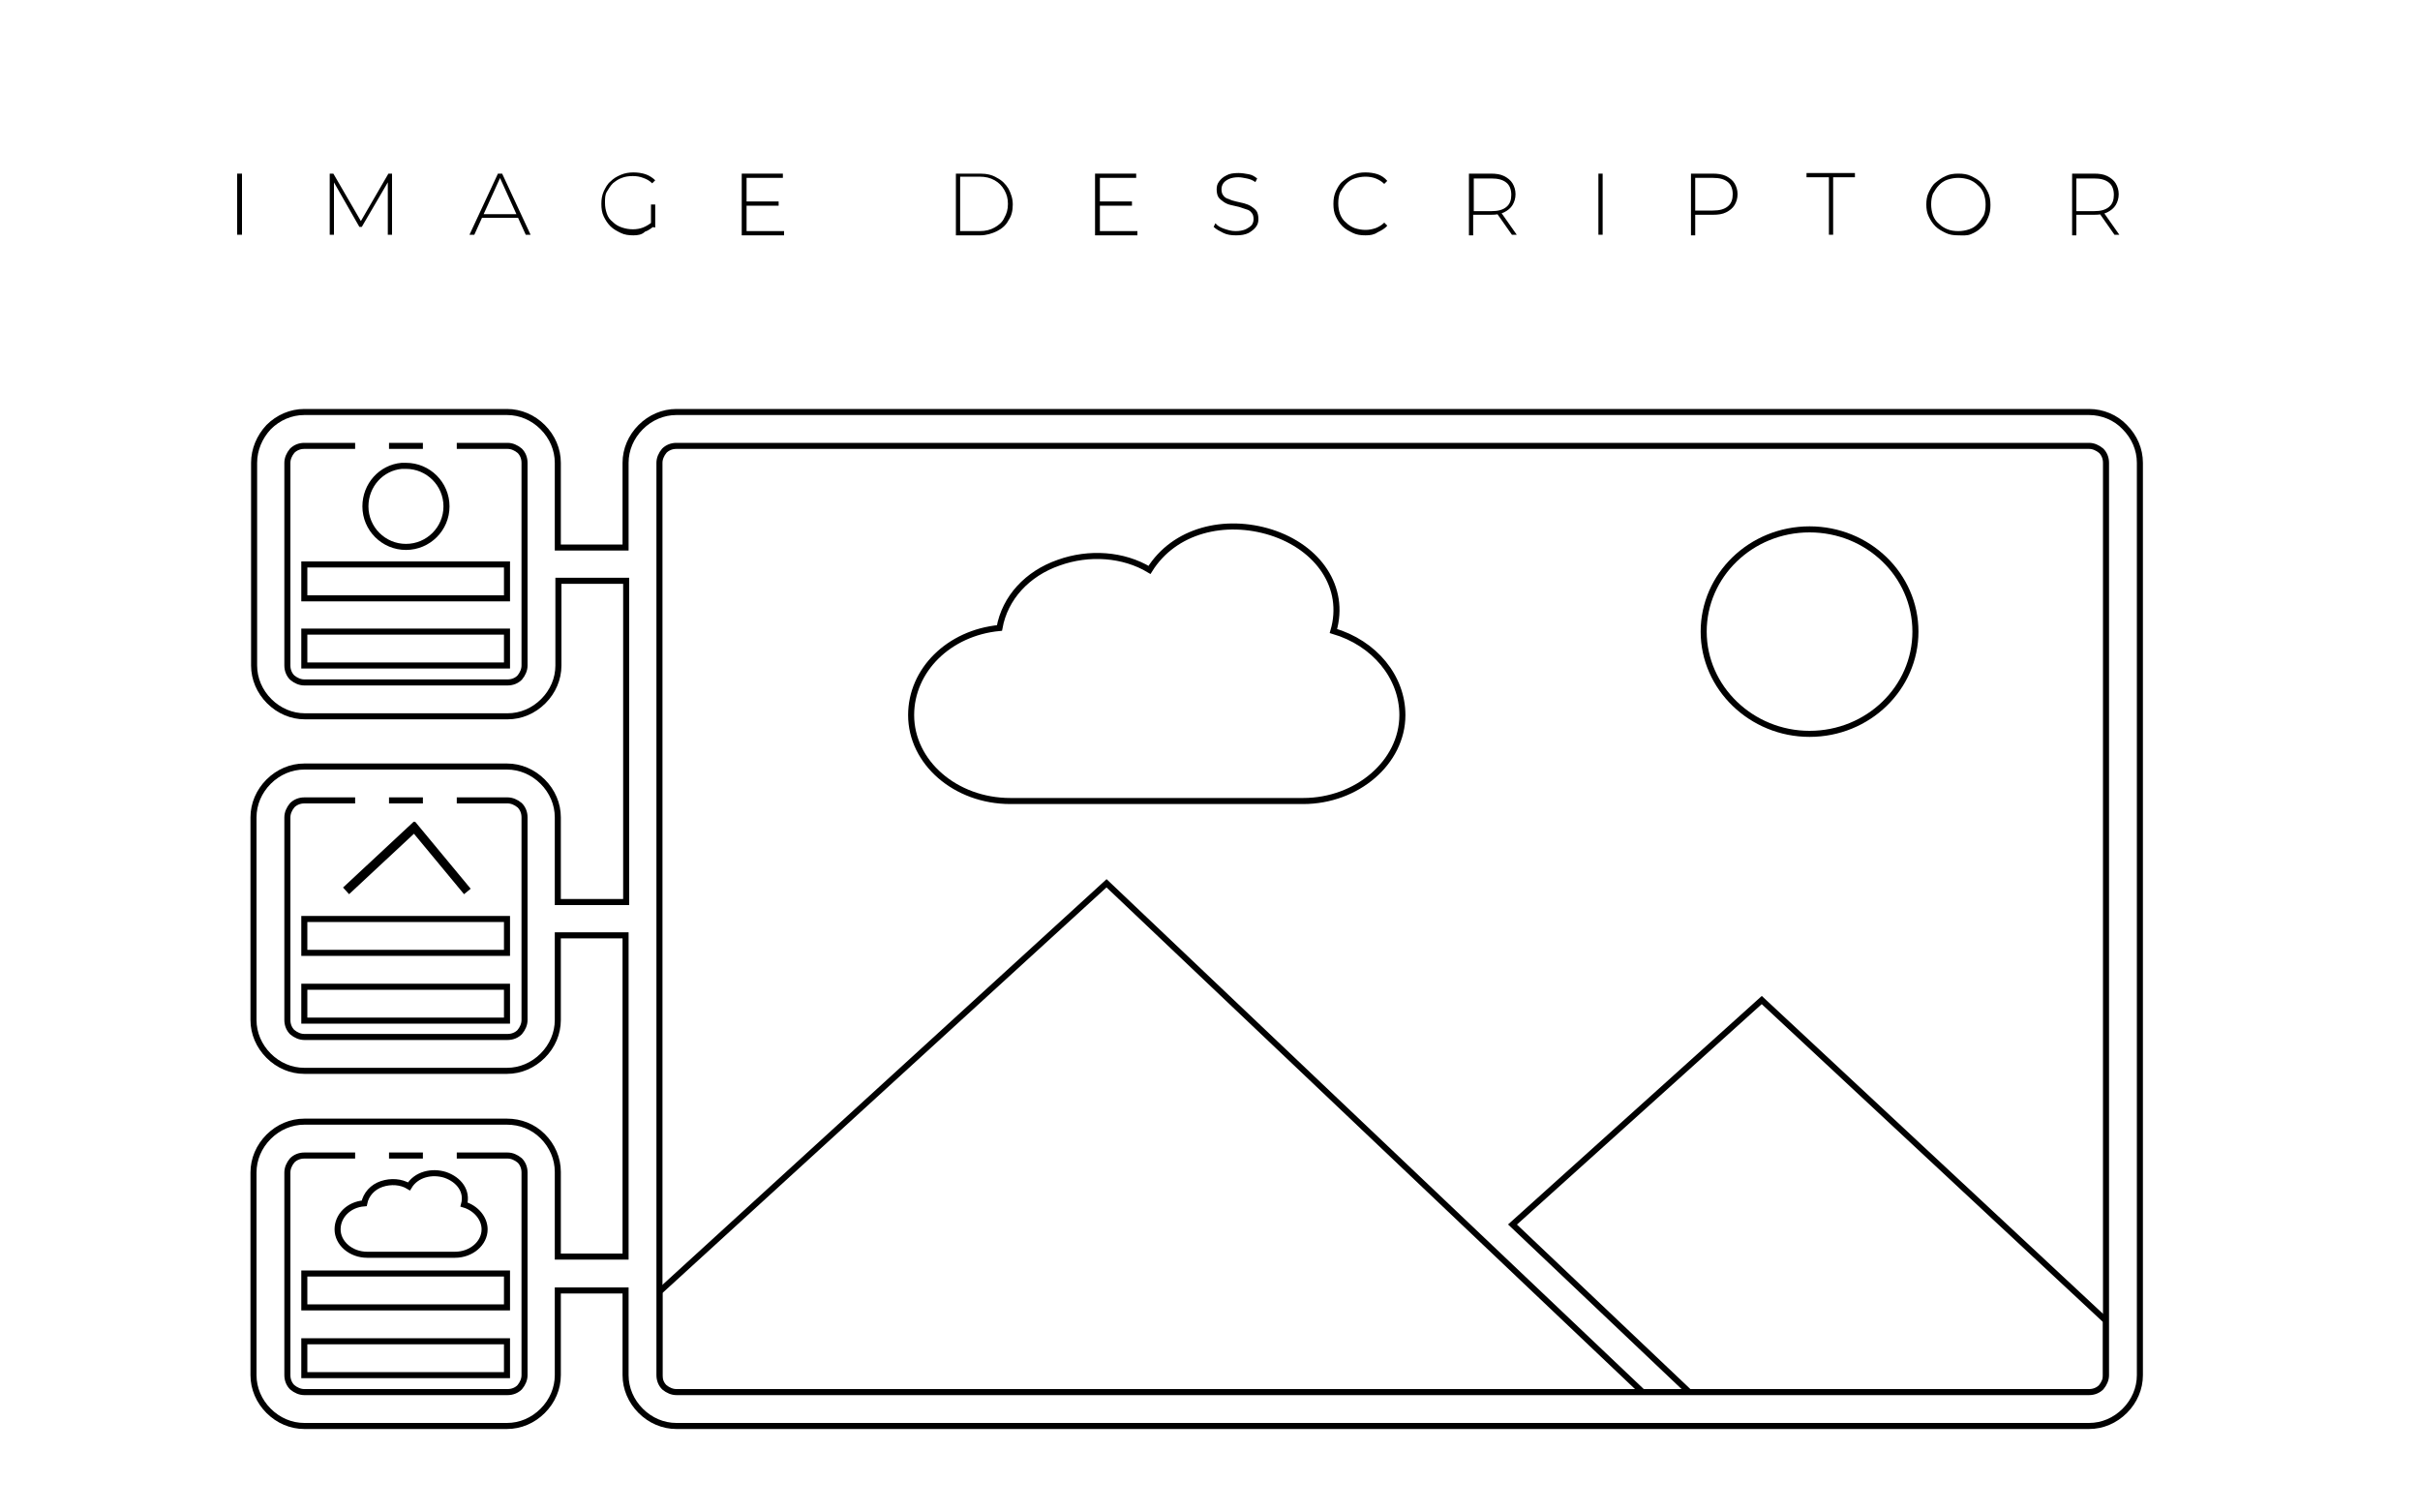 <?xml version="1.0" encoding="utf-8"?>
<!-- Generator: Adobe Illustrator 28.1.0, SVG Export Plug-In . SVG Version: 6.00 Build 0)  -->
<svg version="1.1" id="Layer_1" xmlns="http://www.w3.org/2000/svg" xmlns:xlink="http://www.w3.org/1999/xlink" x="0px" y="0px"
	 viewBox="0 0 400 250" style="enable-background:new 0 0 400 250;" xml:space="preserve">
<style type="text/css">
	.st0{fill:#FFFFFF;}
	.st1{fill:#FFFFFF;stroke:#000000;stroke-miterlimit:10;}
	.st2{fill:none;stroke:#000000;stroke-miterlimit:10;}
	.st3{enable-background:new    ;}
</style>
<rect class="st0" width="400" height="250"/>
<g>
	<path class="st1" d="M299.1,87.5c-9.7,0-17.5,7.6-17.5,16.9s7.9,16.9,17.5,16.9c9.7,0,17.5-7.6,17.5-16.9S308.8,87.5,299.1,87.5z
		 M182.9,146l90.6,86H109v-18.5L182.9,146z M291.2,165.3l56.9,53v13.6h-67L250,202.4L291.2,165.3z"/>
	<g>
		<path class="st1" d="M345.3,68.1H111.8c-2.2,0-4.3,0.9-5.9,2.5s-2.5,3.7-2.5,5.9v14H92.2v-14c0-2.2-0.9-4.3-2.5-5.9
			s-3.7-2.5-5.9-2.5H50.3c-2.2,0-4.3,0.9-5.9,2.5c-1.5,1.6-2.4,3.7-2.4,5.9V110c0,2.2,0.9,4.3,2.5,5.9s3.7,2.5,5.9,2.5h33.5
			c2.2,0,4.3-0.9,5.9-2.5s2.5-3.7,2.5-5.9V96h11.2v53.1H92.2v-14c0-2.2-0.9-4.3-2.5-5.9c-1.6-1.6-3.7-2.5-5.9-2.5H50.3
			c-2.2,0-4.3,0.9-5.9,2.5c-1.6,1.6-2.5,3.7-2.5,5.9v33.5c0,2.2,0.9,4.3,2.5,5.9c1.6,1.6,3.7,2.5,5.9,2.5h33.5
			c2.2,0,4.3-0.9,5.9-2.5s2.5-3.7,2.5-5.9v-14h11.2v53.1H92.2v-14c0-2.2-0.9-4.3-2.5-5.9c-1.6-1.6-3.7-2.4-5.9-2.4H50.3
			c-2.2,0-4.3,0.9-5.9,2.5c-1.6,1.6-2.5,3.7-2.5,5.9v33.5c0,2.2,0.9,4.3,2.5,5.9c1.6,1.6,3.7,2.5,5.9,2.5h33.5
			c2.2,0,4.3-0.9,5.9-2.5s2.5-3.7,2.5-5.9v-14h11.2v14c0,2.2,0.9,4.3,2.5,5.9c1.6,1.6,3.7,2.5,5.9,2.5h233.5c2.2,0,4.3-0.9,5.9-2.5
			s2.5-3.7,2.5-5.9V76.5c0-2.2-0.9-4.3-2.5-5.9C349.7,69,347.5,68.1,345.3,68.1z M64.3,73.7h5.6 M75.5,73.7h8.4c0.7,0,1.4,0.3,2,0.8
			c0.5,0.5,0.8,1.2,0.8,2V110c0,0.7-0.3,1.4-0.8,2c-0.5,0.5-1.2,0.8-2,0.8H50.3c-0.7,0-1.4-0.3-2-0.8c-0.5-0.5-0.8-1.2-0.8-2V76.5
			c0-0.7,0.3-1.4,0.8-2c0.5-0.5,1.2-0.8,2-0.8h8.4 M64.3,132.3h5.6 M75.5,132.3h8.4c0.7,0,1.4,0.3,2,0.8c0.5,0.5,0.8,1.2,0.8,2v33.5
			c0,0.7-0.3,1.4-0.8,2c-0.5,0.5-1.2,0.8-2,0.8H50.3c-0.7,0-1.4-0.3-2-0.8c-0.5-0.5-0.8-1.2-0.8-2v-33.5c0-0.7,0.3-1.4,0.8-2
			c0.5-0.5,1.2-0.8,2-0.8h8.4 M64.3,191h5.6 M75.5,191h8.4c0.7,0,1.4,0.3,2,0.8c0.5,0.5,0.8,1.2,0.8,2v33.5c0,0.7-0.3,1.4-0.8,2
			c-0.5,0.5-1.2,0.8-2,0.8H50.3c-0.7,0-1.4-0.3-2-0.8c-0.5-0.5-0.8-1.2-0.8-2v-33.5c0-0.7,0.3-1.4,0.8-2c0.5-0.5,1.2-0.8,2-0.8h8.4
			 M348.1,227.3c0,0.7-0.3,1.4-0.8,2c-0.5,0.5-1.2,0.8-2,0.8H111.8c-0.7,0-1.4-0.3-2-0.8c-0.5-0.5-0.8-1.2-0.8-2V76.5
			c0-0.7,0.3-1.4,0.8-2c0.5-0.5,1.2-0.8,2-0.8h233.5c0.7,0,1.4,0.3,2,0.8c0.5,0.5,0.8,1.2,0.8,2L348.1,227.3L348.1,227.3z"/>
		<path class="st1" d="M50.3,104.4h33.5v5.6H50.3V104.4L50.3,104.4z"/>
		<path class="st1" d="M50.3,93.3h33.5v5.6H50.3V93.3L50.3,93.3z"/>
		<path class="st1" d="M50.3,163.1h33.5v5.6H50.3V163.1L50.3,163.1z"/>
		<path class="st1" d="M50.3,151.9h33.5v5.6H50.3V151.9L50.3,151.9z"/>
		<path class="st1" d="M50.3,221.7h33.5v5.6H50.3V221.7L50.3,221.7z"/>
		<path class="st1" d="M50.3,210.5h33.5v5.6H50.3V210.5L50.3,210.5z"/>
		<path class="st1" d="M75.5,73.7"/>
	</g>
	<path class="st2" d="M66.4,77c0.2,0,0.4,0,0.7,0c3.7,0,6.7,3,6.7,6.7s-3,6.7-6.7,6.7c-3.7,0-6.7-3-6.7-6.7
		C60.4,80.2,63,77.3,66.4,77L66.4,77z"/>
	<path class="st1" d="M220.4,104.3c6.8,2,11.4,7.6,11.4,13.9c0,7.8-7.5,14.2-16.4,14.2H167c-9.1,0-16.4-6.4-16.4-14.2
		c0-7.4,6.2-13.6,14.6-14.4c0.9-5,4.6-9,9.8-10.8c5-1.8,10.7-1.4,15,1.2c4.1-6.6,12.5-8.6,20.1-6.2
		C217.9,90.5,222.5,97.1,220.4,104.3L220.4,104.3z"/>
	<path class="st2" d="M76.7,199.1c2,0.6,3.4,2.3,3.4,4.1c0,2.3-2.2,4.2-4.9,4.2H60.7c-2.7,0-4.9-1.9-4.9-4.2c0-2.2,1.8-4.1,4.4-4.3
		c0.3-1.5,1.4-2.7,2.9-3.2c1.5-0.5,3.2-0.4,4.5,0.4c1.2-2,3.8-2.6,6-1.9C75.9,195,77.3,196.9,76.7,199.1L76.7,199.1z"/>
	<path d="M56.7,146.7l11.7-10.9l1,1.1l-11.7,10.9L56.7,146.7z M68.6,135.8l9.2,11.1l-1.1,0.9l-9.2-11.1L68.6,135.8z"/>
</g>
<g class="st3">
	<path d="M39.2,38.8V28.7H40v10.1H39.2z"/>
	<path d="M54.5,38.8V28.7h0.6l4.7,8.1h-0.3l4.7-8.1h0.6l0,10.1h-0.7l0-9h0.2l-4.5,7.7h-0.4L55,29.8h0.2v9H54.5z"/>
	<path d="M77.6,38.8l4.7-10.1h0.7l4.7,10.1h-0.8l-4.4-9.7h0.3l-4.4,9.7H77.6z M79.4,36l0.2-0.6h6.1l0.2,0.6H79.4z"/>
	<path d="M104.7,38.9c-0.8,0-1.5-0.1-2.1-0.4c-0.6-0.3-1.2-0.6-1.7-1.1c-0.5-0.5-0.8-1-1.1-1.6c-0.3-0.6-0.4-1.3-0.4-2.1
		s0.1-1.4,0.4-2.1c0.3-0.6,0.6-1.2,1.1-1.6c0.5-0.5,1-0.8,1.7-1.1s1.4-0.4,2.1-0.4c0.7,0,1.4,0.1,2,0.3c0.6,0.2,1.2,0.6,1.6,1
		l-0.5,0.5c-0.4-0.4-0.9-0.7-1.5-0.9c-0.5-0.2-1.1-0.3-1.7-0.3c-0.7,0-1.3,0.1-1.8,0.3c-0.6,0.2-1,0.5-1.5,0.9
		c-0.4,0.4-0.7,0.9-1,1.4s-0.3,1.1-0.3,1.8s0.1,1.2,0.3,1.8s0.5,1,1,1.4c0.4,0.4,0.9,0.7,1.5,0.9c0.6,0.2,1.2,0.3,1.8,0.3
		c0.6,0,1.2-0.1,1.7-0.3c0.5-0.2,1-0.5,1.5-0.9l0.4,0.6c-0.5,0.4-1,0.8-1.6,1C106.1,38.8,105.4,38.9,104.7,38.9z M107.6,37.5v-3.7
		h0.7v3.8L107.6,37.5z"/>
	<path d="M123.3,38.2h6.3v0.7h-7V28.7h6.8v0.7h-6V38.2z M123.2,33.3h5.5V34h-5.5V33.3z"/>
	<path d="M158,38.8V28.7h4c1.1,0,2,0.2,2.8,0.7c0.8,0.4,1.4,1,1.9,1.8c0.4,0.8,0.7,1.6,0.7,2.6s-0.2,1.9-0.7,2.6
		c-0.4,0.8-1.1,1.4-1.9,1.8c-0.8,0.4-1.8,0.7-2.8,0.7H158z M158.7,38.2h3.2c1,0,1.8-0.2,2.5-0.6c0.7-0.4,1.3-0.9,1.6-1.6
		c0.4-0.7,0.6-1.4,0.6-2.3s-0.2-1.6-0.6-2.3c-0.4-0.7-0.9-1.2-1.6-1.6c-0.7-0.4-1.5-0.6-2.5-0.6h-3.2V38.2z"/>
	<path d="M181.7,38.2h6.3v0.7h-7V28.7h6.8v0.7h-6V38.2z M181.6,33.3h5.5V34h-5.5V33.3z"/>
	<path d="M204.3,38.9c-0.8,0-1.5-0.1-2.1-0.4s-1.2-0.6-1.6-1l0.3-0.6c0.3,0.4,0.8,0.7,1.4,0.9c0.6,0.2,1.2,0.4,1.9,0.4
		c0.7,0,1.2-0.1,1.7-0.3c0.4-0.2,0.7-0.4,1-0.7c0.2-0.3,0.3-0.6,0.3-1c0-0.4-0.1-0.8-0.3-1c-0.2-0.3-0.5-0.5-0.9-0.6
		s-0.8-0.3-1.2-0.4c-0.4-0.1-0.9-0.2-1.3-0.3c-0.5-0.1-0.9-0.3-1.2-0.5s-0.7-0.5-0.9-0.8c-0.2-0.3-0.3-0.8-0.3-1.3
		c0-0.5,0.1-0.9,0.4-1.3s0.6-0.7,1.2-1c0.5-0.3,1.2-0.4,2-0.4c0.6,0,1.1,0.1,1.7,0.2s1,0.4,1.4,0.7l-0.3,0.6
		c-0.4-0.3-0.9-0.5-1.4-0.6c-0.5-0.1-1-0.2-1.4-0.2c-0.6,0-1.2,0.1-1.6,0.3c-0.4,0.2-0.7,0.4-0.9,0.7c-0.2,0.3-0.3,0.6-0.3,1
		c0,0.4,0.1,0.8,0.3,1c0.2,0.3,0.5,0.5,0.9,0.6c0.4,0.2,0.8,0.3,1.2,0.4c0.5,0.1,0.9,0.2,1.3,0.3c0.4,0.1,0.9,0.3,1.2,0.5
		s0.7,0.5,0.9,0.8c0.2,0.3,0.3,0.8,0.3,1.3c0,0.5-0.1,0.9-0.4,1.3c-0.3,0.4-0.7,0.7-1.2,1C205.8,38.8,205.1,38.9,204.3,38.9z"/>
	<path d="M225.7,38.9c-0.8,0-1.5-0.1-2.1-0.4s-1.2-0.6-1.7-1.1s-0.8-1-1.1-1.6c-0.3-0.6-0.4-1.3-0.4-2.1s0.1-1.4,0.4-2.1
		c0.3-0.6,0.6-1.2,1.1-1.6s1-0.8,1.7-1.1s1.3-0.4,2.1-0.4c0.7,0,1.4,0.1,2,0.3c0.6,0.2,1.2,0.6,1.6,1.1l-0.5,0.5
		c-0.4-0.4-0.9-0.7-1.4-0.9c-0.5-0.2-1.1-0.3-1.7-0.3c-0.6,0-1.2,0.1-1.8,0.3c-0.6,0.2-1,0.5-1.4,0.9c-0.4,0.4-0.7,0.9-1,1.4
		c-0.2,0.5-0.3,1.1-0.3,1.8s0.1,1.2,0.3,1.8c0.2,0.5,0.5,1,1,1.4c0.4,0.4,0.9,0.7,1.4,0.9c0.6,0.2,1.2,0.3,1.8,0.3
		c0.6,0,1.1-0.1,1.7-0.3c0.5-0.2,1-0.5,1.4-0.9l0.5,0.5c-0.4,0.5-1,0.8-1.6,1.1C227.1,38.8,226.5,38.9,225.7,38.9z"/>
	<path d="M242.8,38.8V28.7h3.6c0.9,0,1.6,0.1,2.2,0.4c0.6,0.3,1.1,0.7,1.4,1.2c0.3,0.5,0.5,1.1,0.5,1.8c0,0.7-0.2,1.3-0.5,1.8
		c-0.3,0.5-0.8,0.9-1.4,1.2c-0.6,0.3-1.3,0.4-2.2,0.4h-3.2l0.3-0.3v3.7H242.8z M243.6,35.2l-0.3-0.3h3.2c1.1,0,1.9-0.2,2.5-0.7
		s0.8-1.2,0.8-2c0-0.9-0.3-1.6-0.8-2c-0.6-0.5-1.4-0.7-2.5-0.7h-3.2l0.3-0.4V35.2z M249.9,38.8l-2.6-3.7h0.8l2.6,3.7H249.9z"/>
	<path d="M264.2,38.8V28.7h0.7v10.1H264.2z"/>
	<path d="M279.5,38.8V28.7h3.6c0.8,0,1.6,0.1,2.2,0.4s1.1,0.7,1.4,1.2c0.3,0.5,0.5,1.1,0.5,1.8c0,0.7-0.2,1.3-0.5,1.8
		c-0.3,0.5-0.8,0.9-1.4,1.2s-1.3,0.4-2.2,0.4h-3.2l0.3-0.3v3.7H279.5z M280.2,35.2l-0.3-0.4h3.2c1.1,0,1.9-0.2,2.5-0.7
		c0.6-0.5,0.8-1.2,0.8-2c0-0.9-0.3-1.6-0.8-2c-0.6-0.5-1.4-0.7-2.5-0.7h-3.2l0.3-0.4V35.2z"/>
	<path d="M302.3,38.8v-9.5h-3.7v-0.7h8v0.7H303v9.5H302.3z"/>
	<path d="M323.7,38.9c-0.8,0-1.5-0.1-2.1-0.4c-0.6-0.3-1.2-0.6-1.7-1.1s-0.8-1-1.1-1.6c-0.3-0.6-0.4-1.3-0.4-2s0.1-1.4,0.4-2
		c0.3-0.6,0.6-1.2,1.1-1.6s1-0.8,1.7-1.1c0.6-0.3,1.3-0.4,2.1-0.4c0.8,0,1.5,0.1,2.1,0.4s1.2,0.6,1.7,1.1c0.5,0.5,0.8,1,1.1,1.6
		c0.3,0.6,0.4,1.3,0.4,2.1s-0.1,1.4-0.4,2.1s-0.6,1.2-1.1,1.6c-0.5,0.5-1,0.8-1.7,1.1S324.4,38.9,323.7,38.9z M323.7,38.2
		c0.6,0,1.2-0.1,1.8-0.3c0.6-0.2,1-0.5,1.4-0.9c0.4-0.4,0.7-0.9,1-1.4c0.2-0.5,0.3-1.1,0.3-1.8c0-0.6-0.1-1.2-0.3-1.8
		c-0.2-0.5-0.5-1-1-1.4c-0.4-0.4-0.9-0.7-1.4-0.9c-0.6-0.2-1.2-0.3-1.8-0.3s-1.2,0.1-1.8,0.3c-0.6,0.2-1,0.5-1.4,0.9
		c-0.4,0.4-0.7,0.9-1,1.4c-0.2,0.5-0.3,1.1-0.3,1.8c0,0.6,0.1,1.2,0.3,1.8c0.2,0.5,0.5,1,1,1.4c0.4,0.4,0.9,0.7,1.4,0.9
		C322.4,38.1,323,38.2,323.7,38.2z"/>
	<path d="M342.5,38.8V28.7h3.6c0.9,0,1.6,0.1,2.2,0.4c0.6,0.3,1.1,0.7,1.4,1.2c0.3,0.5,0.5,1.1,0.5,1.8c0,0.7-0.2,1.3-0.5,1.8
		c-0.3,0.5-0.8,0.9-1.4,1.2c-0.6,0.3-1.3,0.4-2.2,0.4h-3.2l0.3-0.3v3.7H342.5z M343.2,35.2l-0.3-0.3h3.2c1.1,0,1.9-0.2,2.5-0.7
		s0.8-1.2,0.8-2c0-0.9-0.3-1.6-0.8-2c-0.6-0.5-1.4-0.7-2.5-0.7h-3.2l0.3-0.4V35.2z M349.5,38.8l-2.6-3.7h0.8l2.6,3.7H349.5z"/>
</g>
</svg>

